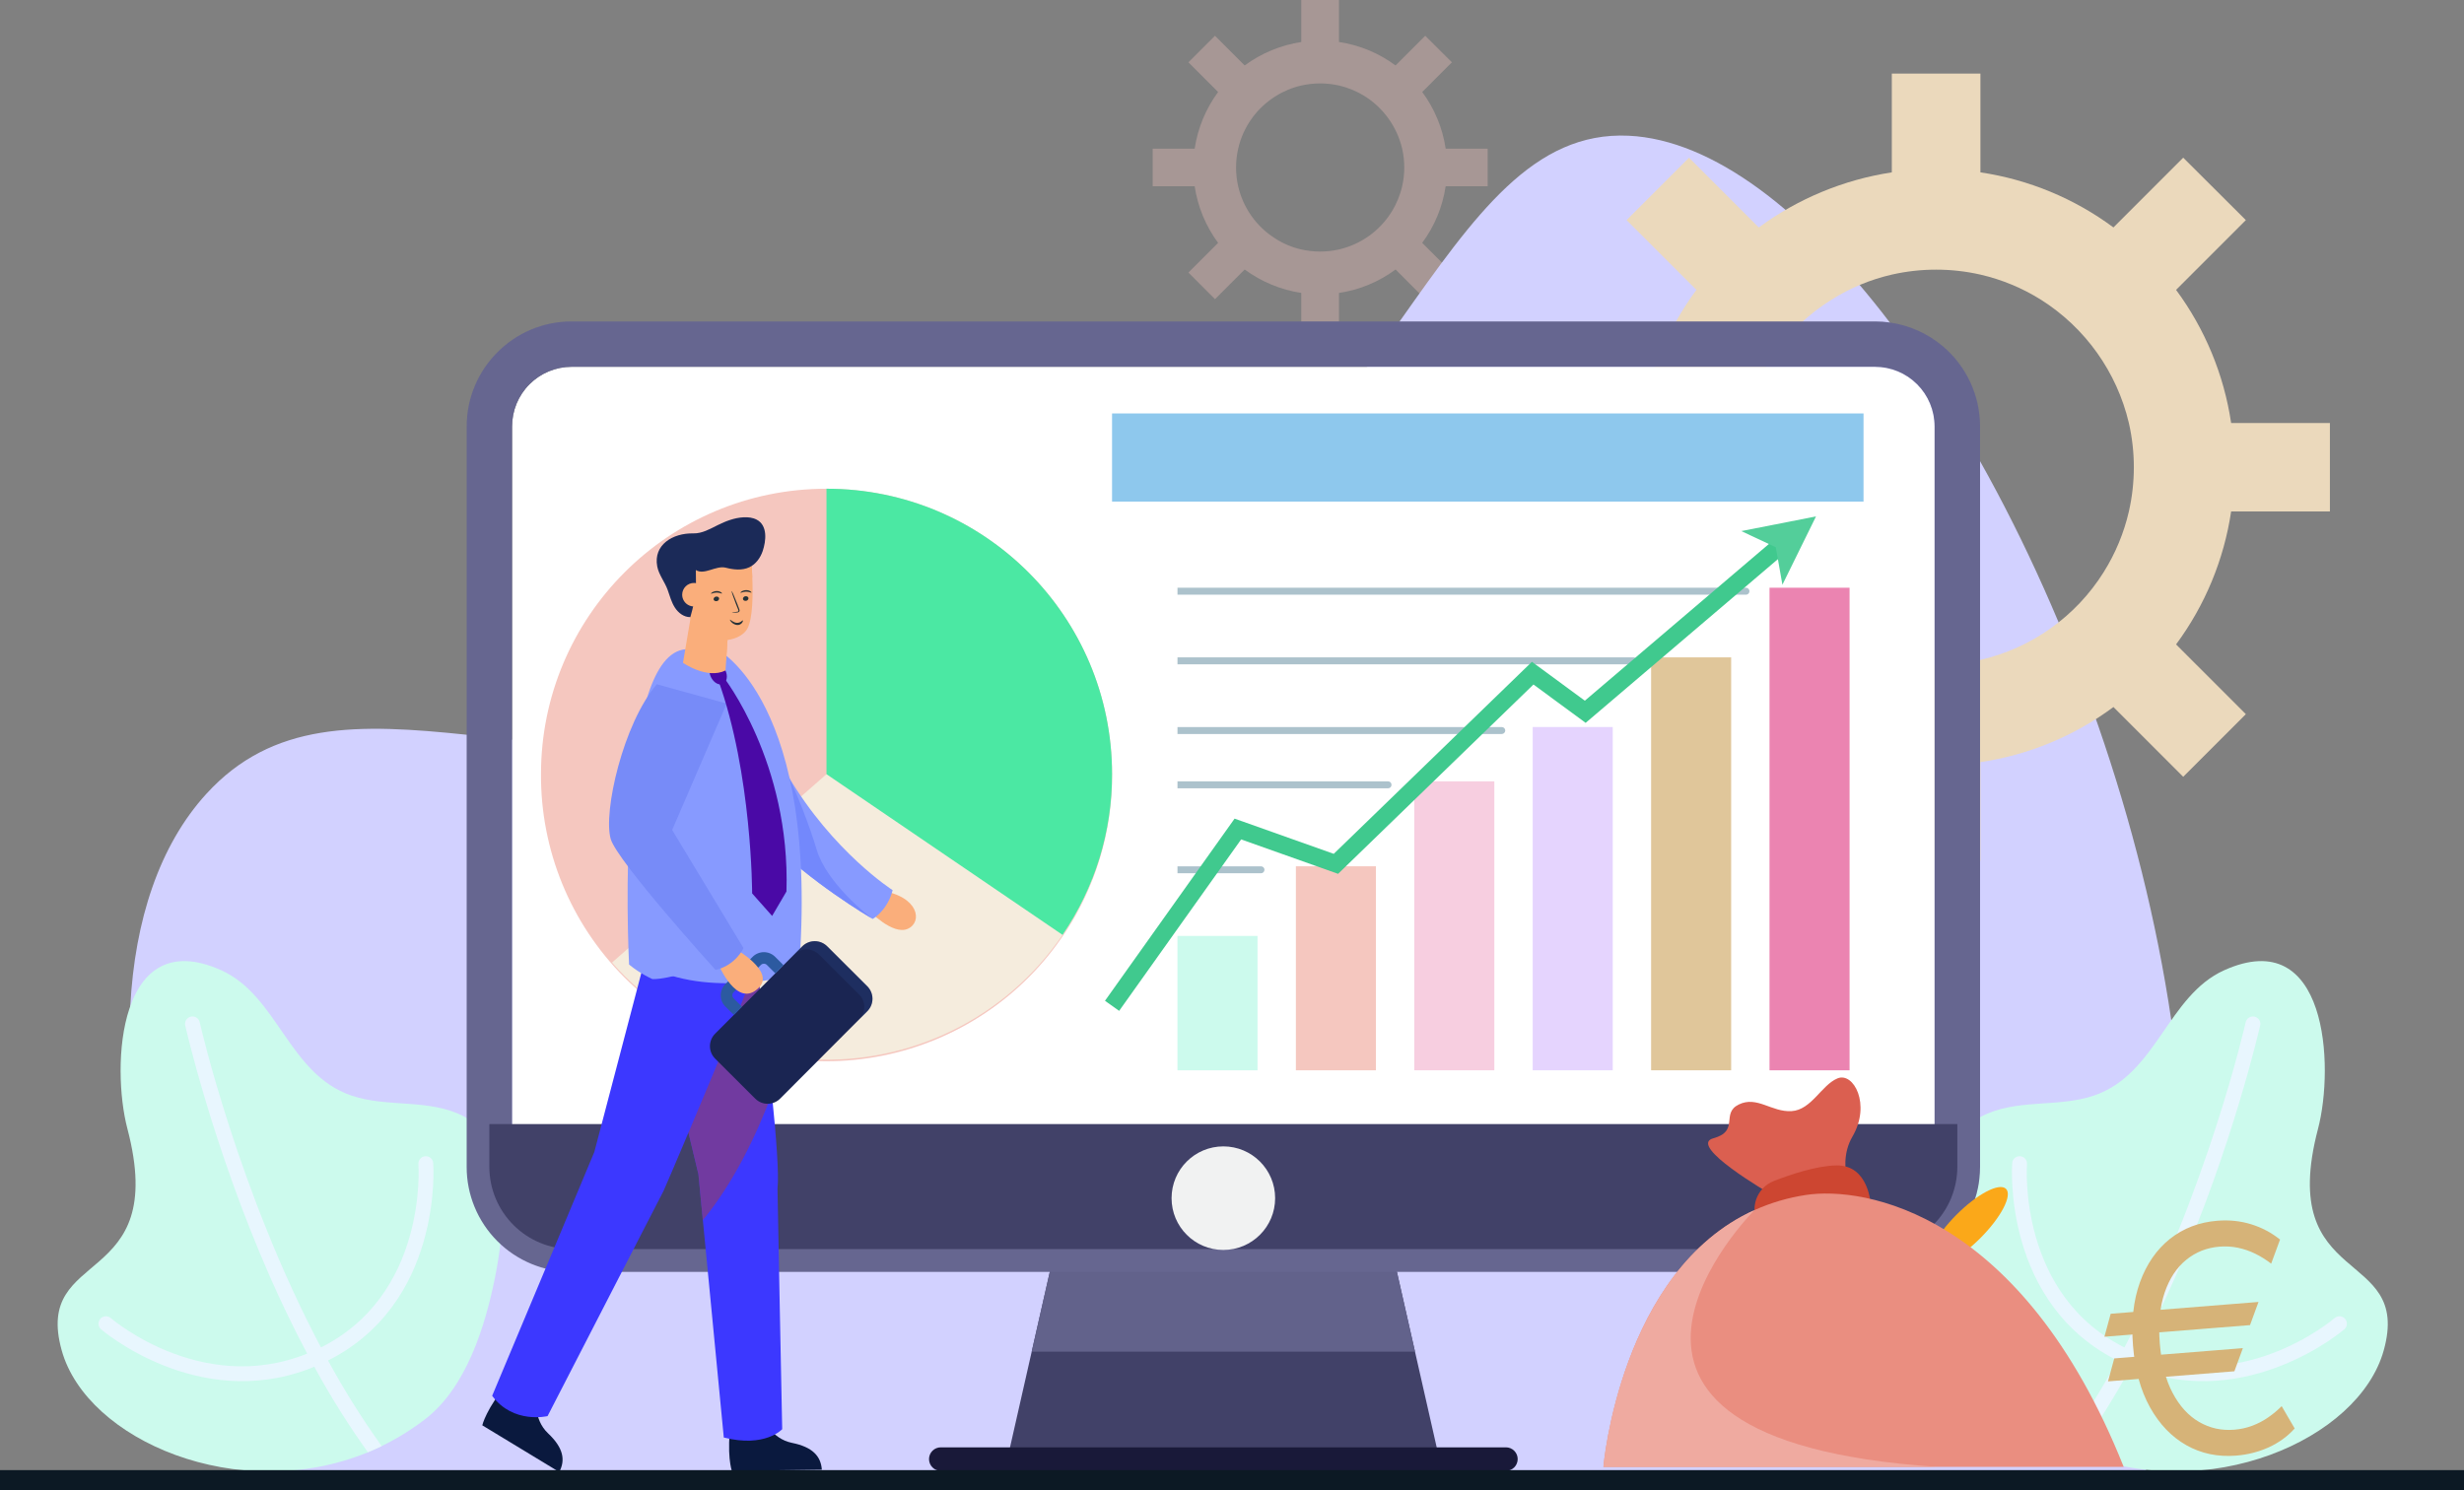 <svg width="1000" height="605" viewBox="0 0 1000 605" fill="none" xmlns="http://www.w3.org/2000/svg">
<rect x="0" y="0" width="1000" height="605" fill="#808080" stroke="none"/>
<g clip-path="url(#clip0_311_1701)">
<path opacity="0.33" d="M603.761 75.611V60.344H586.726C585.485 52.014 582.217 44.116 577.211 37.344L589.261 25.297L578.427 14.514L566.38 26.561C559.621 21.551 551.732 18.283 543.41 17.045V0.01H528.109V17.045C519.797 18.314 511.916 21.579 505.143 26.561L493.096 14.514L482.316 25.297L494.363 37.344C489.359 44.118 486.092 52.015 484.847 60.344H467.812V75.611H484.847C486.092 83.931 489.359 91.819 494.363 98.581L482.316 110.628L493.099 121.445L505.146 109.395C511.918 114.379 519.8 117.645 528.113 118.91V135.945H543.413V118.91C551.736 117.675 559.625 114.406 566.383 109.395L578.427 121.445L589.244 110.628L577.197 98.581C582.204 91.82 585.471 83.932 586.713 75.611H603.761ZM564.704 86.084C559.895 93.759 552.238 99.213 543.413 101.249C538.377 102.389 533.149 102.389 528.113 101.249C524.406 100.408 520.874 98.929 517.674 96.877C513.872 94.507 510.575 91.408 507.973 87.761C505.371 84.113 503.514 79.988 502.509 75.621C501.369 70.596 501.369 65.38 502.509 60.355C503.507 55.981 505.36 51.848 507.963 48.194C510.566 44.54 513.866 41.437 517.674 39.065C520.883 37.037 524.413 35.567 528.113 34.717C533.149 33.577 538.377 33.577 543.413 34.717C547.125 35.57 550.668 37.036 553.897 39.054C561.54 43.895 566.983 51.538 569.058 60.344C570.198 65.37 570.198 70.586 569.058 75.611C568.202 79.321 566.731 82.861 564.704 86.084Z" fill="#F5C7BF"/>
<path d="M886.901 492.377C886.877 495.155 886.825 497.919 886.748 500.67C886.666 503.821 886.537 506.963 886.384 510.09C886.35 510.772 886.312 511.453 886.278 512.114C886.254 512.618 886.22 513.136 886.183 513.62C886.01 516.652 885.799 519.674 885.549 522.686C885.515 523.074 885.491 523.452 885.454 523.841C884.595 533.898 883.333 543.779 881.668 553.482C881.645 553.669 881.621 553.846 881.587 554.034C881.587 554.034 881.587 554.034 881.587 554.057C881.28 555.86 880.953 557.645 880.622 559.423C880.306 561.021 879.989 562.623 879.658 564.22C878.766 568.575 877.764 572.891 876.684 577.167L876.469 577.978C874.879 584.213 873.084 590.329 871.083 596.328C871.059 596.42 871.025 596.515 870.991 596.607C870.047 599.432 869.059 602.242 868.027 605.005H113.633C111.857 602.468 110.128 599.901 108.447 597.302C108.222 596.985 108.011 596.655 107.81 596.328C100.192 584.595 93.294 572.41 87.157 559.839C86.087 557.652 85.04 555.457 84.016 553.253C83.216 551.55 82.441 549.846 81.689 548.143C75.432 534.121 70.095 519.706 65.714 504.99C55.799 471.752 51.319 438.452 52.883 408.412C54.706 373.607 64.657 343.169 83.709 322.267C110.682 292.698 145.461 293.648 189.38 298.237C195.356 298.861 201.506 299.556 207.822 300.237C211.892 300.692 216.036 301.134 220.254 301.566C230.714 302.626 241.626 303.566 252.989 304.131C254.849 304.213 256.706 304.295 258.59 304.353C262.317 304.506 266.105 304.588 269.938 304.625C275.324 304.682 280.804 304.615 286.38 304.424C286.534 304.424 286.677 304.424 286.83 304.424C287.3 304.424 287.757 304.39 288.227 304.367C291.791 304.237 295.402 304.037 299.061 303.767C302.26 303.545 305.483 303.273 308.754 302.942C310.246 302.793 311.752 302.626 313.258 302.448C313.834 302.38 314.423 302.319 315.009 302.237C321.68 301.44 328.483 300.397 335.417 299.11C353.699 295.672 371.648 290.656 389.063 284.119C406.1 277.782 422.568 270.007 438.287 260.88C467.185 244.07 490.51 224.241 510.154 203.643C521.435 191.82 531.489 179.753 540.711 167.869C545.652 161.481 550.343 155.154 554.861 148.933C559.403 142.642 563.787 136.494 568.012 130.491C598.756 87.004 622.387 53.248 661.022 55.095C695.123 56.73 732.569 85.7 766.979 130.924C779.704 147.649 792.021 166.588 803.594 187.194C840.127 252.168 869.349 333.694 881.212 414.143C883.597 430.398 885.3 446.605 886.176 462.624C886.738 472.593 886.983 482.548 886.901 492.377Z" fill="#D2D1FF"/>
<path d="M945.576 207.605V171.712H905.496C902.581 152.138 894.906 133.578 883.146 117.66L911.465 89.341L886.042 64L857.727 92.319C841.844 80.543 823.302 72.864 803.743 69.963V29.879H767.783V69.963C748.245 72.94 729.722 80.614 713.802 92.326L685.487 64.007L660.146 89.348L688.471 117.66C676.708 133.581 669.029 152.144 666.108 171.722H626.035V207.605H666.098C669.024 227.154 676.707 245.686 688.471 261.571L660.156 289.89L685.497 315.31L713.802 286.987C729.722 298.699 748.245 306.373 767.783 309.351V349.413H803.743V309.357C823.302 306.449 841.843 298.766 857.727 286.987L886.042 315.303L911.465 289.883L883.146 261.571C894.905 245.685 902.58 227.153 905.496 207.605H945.576ZM853.782 232.22C842.477 250.255 824.483 263.072 803.743 267.86C791.906 270.54 779.62 270.54 767.783 267.86C759.071 265.876 750.771 262.392 743.252 257.565C734.316 251.992 726.568 244.71 720.451 236.137C714.335 227.564 709.97 217.868 707.608 207.605C704.928 195.795 704.928 183.535 707.608 171.726C709.951 161.445 714.307 151.73 720.424 143.142C726.541 134.554 734.299 127.262 743.249 121.687C750.788 116.916 759.083 113.46 767.779 111.466C779.616 108.782 791.903 108.782 803.74 111.466C812.46 113.473 820.781 116.928 828.359 121.687C846.33 133.059 859.124 151.025 863.996 171.726C866.68 183.535 866.68 195.796 863.996 207.605C861.989 216.318 858.536 224.634 853.782 232.206V232.22Z" fill="#EBD9BC"/>
<path d="M785.151 173.074V473.618C785.144 480.031 782.593 486.18 778.058 490.714C773.523 495.249 767.375 497.8 760.961 497.807H231.983C225.573 497.799 219.428 495.247 214.898 490.712C210.369 486.176 207.824 480.028 207.824 473.618V173.074C207.824 166.664 210.369 160.516 214.898 155.981C219.428 151.445 225.573 148.893 231.983 148.885H760.954C767.37 148.885 773.523 151.433 778.059 155.97C782.596 160.506 785.144 166.659 785.144 173.074H785.151Z" fill="white"/>
<path d="M843.15 589.486C841.273 588.703 839.402 587.875 837.559 586.972C831.313 583.944 825.394 580.282 819.897 576.043C803.203 563.188 795.544 538.355 791.575 518.635C787.868 500.142 783.46 464.15 803.885 453.316C818.194 445.705 834.946 449.78 849.879 444.673C875.36 435.975 879.687 404.157 902.711 393.813C944.559 375.024 947.428 432.728 940.76 458.164C923.609 523.521 979.146 505.985 967.43 548.109C957.284 584.638 895.665 611.1 843.15 589.486Z" fill="#CCFAED"/>
<path d="M882.807 518.389C878.422 528.334 873.417 538.831 867.755 549.454C866.831 551.232 865.86 553.011 864.872 554.779C858.343 566.779 851.089 578.369 843.149 589.486C841.272 588.702 839.402 587.874 837.559 586.971C845.52 575.843 852.793 564.237 859.336 552.22C860.299 550.455 861.251 548.687 862.191 546.916C895.607 483.938 911.143 416.108 911.395 414.963C911.477 414.573 911.637 414.204 911.863 413.876C912.09 413.548 912.379 413.268 912.714 413.053C913.05 412.838 913.424 412.691 913.817 412.622C914.209 412.553 914.611 412.562 915 412.649C915.389 412.736 915.757 412.9 916.082 413.13C916.407 413.361 916.683 413.653 916.894 413.991C917.106 414.329 917.248 414.705 917.313 415.099C917.377 415.492 917.363 415.894 917.272 416.282C917.142 416.748 906.138 465.438 882.807 518.389Z" fill="#E8F6FE"/>
<path d="M867.34 555.74C865.149 554.919 862.945 553.986 860.723 552.923C812.426 529.81 816.586 472.658 816.637 472.082C816.702 471.285 817.082 470.547 817.691 470.031C818.301 469.514 819.091 469.26 819.887 469.326C820.684 469.391 821.421 469.77 821.938 470.38C822.455 470.989 822.709 471.779 822.643 472.576C822.599 473.111 818.824 526.192 863.326 547.485C907.995 568.857 947.083 535.367 947.479 535.026C948.08 534.5 948.866 534.234 949.663 534.287C950.461 534.34 951.204 534.707 951.731 535.309C952.257 535.91 952.523 536.696 952.47 537.493C952.417 538.291 952.049 539.034 951.448 539.561C951.025 539.911 912.707 572.745 867.34 555.74Z" fill="#E8F6FE"/>
<path d="M149.304 589.486C151.184 588.703 153.051 587.875 154.894 586.972C161.141 583.944 167.059 580.282 172.556 576.043C189.25 563.188 196.909 538.355 200.878 518.635C204.585 500.142 208.994 464.15 188.569 453.316C174.26 445.705 157.508 449.78 142.575 444.673C117.094 435.975 112.767 404.157 89.743 393.813C47.895 375.024 45.026 432.728 51.707 458.164C68.858 523.521 13.321 505.985 25.037 548.109C35.17 584.638 96.771 611.1 149.304 589.486Z" fill="#CCFAED"/>
<path d="M109.627 518.389C114.015 528.334 119.016 538.831 124.679 549.454C125.602 551.232 126.573 553.011 127.561 554.779C134.095 566.779 141.356 578.37 149.301 589.486C151.182 588.702 153.049 587.874 154.892 586.971C146.932 575.842 139.659 564.237 133.114 552.22C132.149 550.455 131.197 548.687 130.259 546.916C96.844 483.938 81.308 416.108 81.056 414.963C80.973 414.573 80.814 414.204 80.587 413.876C80.361 413.548 80.072 413.268 79.736 413.053C79.401 412.838 79.026 412.691 78.634 412.622C78.241 412.553 77.839 412.562 77.45 412.649C77.061 412.736 76.694 412.9 76.368 413.13C76.043 413.361 75.767 413.653 75.556 413.991C75.345 414.329 75.202 414.705 75.138 415.099C75.073 415.492 75.087 415.894 75.179 416.282C75.294 416.748 86.299 465.438 109.627 518.389Z" fill="#E8F6FE"/>
<path d="M125.113 555.74C127.304 554.919 129.508 553.986 131.73 552.923C180.027 529.81 175.867 472.658 175.819 472.082C175.754 471.285 175.375 470.547 174.765 470.031C174.156 469.514 173.366 469.26 172.569 469.326C171.773 469.391 171.035 469.77 170.518 470.38C170.001 470.989 169.747 471.779 169.813 472.576C169.854 473.111 173.629 526.192 129.127 547.485C84.458 568.857 45.37 535.367 44.974 535.026C44.373 534.5 43.587 534.234 42.79 534.287C41.992 534.34 41.249 534.707 40.722 535.309C40.196 535.91 39.93 536.696 39.983 537.493C40.036 538.291 40.404 539.034 41.005 539.561C41.414 539.911 79.732 572.745 125.113 555.74Z" fill="#E8F6FE"/>
<path d="M451.32 314.243C451.403 329.513 448.467 344.65 442.68 358.782C436.894 372.914 428.371 385.762 417.603 396.59C406.834 407.417 394.032 416.009 379.931 421.872C365.831 427.735 350.711 430.753 335.44 430.753C320.17 430.753 305.049 427.735 290.949 421.872C276.849 416.009 264.046 407.417 253.278 396.59C242.509 385.762 233.987 372.914 228.2 358.782C222.414 344.65 219.477 329.513 219.56 314.243C219.56 250.25 271.432 198.382 335.425 198.382C399.418 198.382 451.32 250.243 451.32 314.243Z" fill="#F5C7BF"/>
<path d="M443.203 356.899C435.898 375.353 423.976 391.623 408.579 404.147C393.182 416.672 374.826 425.032 355.27 428.427C335.715 431.822 315.615 430.137 296.898 423.534C278.18 416.932 261.472 405.633 248.375 390.72L335.423 314.243H407.651L443.203 356.899Z" fill="#F5ECDD"/>
<path d="M451.321 314.243C451.358 337.514 444.35 360.25 431.22 379.463L335.426 314.243V198.375C399.45 198.375 451.321 250.243 451.321 314.243Z" fill="#4BE8A3"/>
<path d="M750.633 238.561H718.145V434.442H750.633V238.561Z" fill="#EB84B1"/>
<path d="M702.579 266.828H670.09V434.441H702.579V266.828Z" fill="#E0C69A"/>
<path d="M654.524 295.096H622.035V434.441H654.524V295.096Z" fill="#E5D4FE"/>
<path d="M606.469 317.152H573.98V434.444H606.469V317.152Z" fill="#F7CEE0"/>
<path d="M558.415 351.631H525.926V434.444H558.415V351.631Z" fill="#F5C7BF"/>
<path d="M510.36 379.899H477.871V434.445H510.36V379.899Z" fill="#CCFAED"/>
<path d="M708.596 238.57H477.875V241.395H708.596C708.97 241.394 709.328 241.245 709.592 240.981C709.857 240.716 710.005 240.358 710.006 239.984C710.009 239.798 709.974 239.614 709.904 239.441C709.834 239.269 709.73 239.112 709.598 238.981C709.467 238.849 709.311 238.745 709.139 238.674C708.966 238.604 708.782 238.569 708.596 238.57Z" fill="#ACC2CC"/>
<path d="M664.441 268.249C664.439 268.623 664.29 268.981 664.025 269.246C663.76 269.51 663.402 269.659 663.027 269.659H477.875V266.835H663.027C663.214 266.833 663.398 266.869 663.571 266.939C663.743 267.009 663.9 267.113 664.031 267.245C664.163 267.377 664.267 267.533 664.337 267.706C664.408 267.878 664.443 268.063 664.441 268.249Z" fill="#ACC2CC"/>
<path d="M610.901 296.526C610.894 296.899 610.743 297.255 610.479 297.518C610.216 297.781 609.859 297.931 609.487 297.937H477.875V295.112H609.487C609.861 295.113 610.221 295.262 610.485 295.527C610.75 295.792 610.9 296.151 610.901 296.526Z" fill="#ACC2CC"/>
<path d="M564.739 318.566C564.741 318.752 564.706 318.937 564.636 319.109C564.566 319.281 564.462 319.437 564.331 319.569C564.199 319.701 564.043 319.805 563.871 319.875C563.699 319.946 563.515 319.982 563.329 319.98H477.875V317.152H563.329C563.515 317.151 563.699 317.187 563.871 317.257C564.043 317.328 564.199 317.432 564.331 317.564C564.462 317.695 564.566 317.852 564.636 318.024C564.706 318.196 564.741 318.38 564.739 318.566Z" fill="#ACC2CC"/>
<path d="M513.182 353.052C513.18 353.427 513.03 353.785 512.765 354.05C512.501 354.315 512.142 354.464 511.768 354.466H477.875V351.642H511.768C511.953 351.64 512.138 351.675 512.31 351.745C512.482 351.815 512.639 351.919 512.77 352.051C512.902 352.182 513.006 352.338 513.077 352.51C513.147 352.682 513.183 352.866 513.182 353.052Z" fill="#ACC2CC"/>
<path d="M583.306 588.509H409.676L418.708 548.647L434.209 480.299L436.022 472.3H556.96L558.769 480.299L574.271 548.647L583.306 588.509Z" fill="#414168"/>
<g style="mix-blend-mode:multiply">
<path d="M574.27 548.646H418.707L434.209 480.299H558.768L574.27 548.646Z" fill="#62628B"/>
</g>
<path d="M352.652 369.596C352.652 369.596 362.26 379.704 368.379 377.03C374.498 374.355 373.063 363.804 357.323 361.474C341.583 359.143 352.652 369.596 352.652 369.596Z" fill="#FAAE7B"/>
<path d="M362.271 361.32C362.165 361.722 362.046 362.121 361.93 362.496C360.774 366.292 358.509 369.656 355.426 372.154C355.033 372.468 354.62 372.755 354.189 373.013L354.094 372.955C352.438 371.987 328.882 358.073 312.236 341.066C309.83 338.629 307.555 336.065 305.422 333.386C285.767 308.475 278.418 287.15 278.418 287.15L307.129 287.103C310.016 295.753 313.718 304.111 318.184 312.062C318.2 312.1 318.221 312.135 318.246 312.168C318.262 312.199 318.277 312.23 318.29 312.263C318.702 313.002 319.114 313.721 319.537 314.44C319.598 314.546 319.656 314.651 319.728 314.781C338.03 345.842 362.271 361.32 362.271 361.32Z" fill="#879AFF"/>
<path d="M354.096 372.956C352.44 371.988 328.884 358.074 312.238 341.066L311.754 330.058L318.2 312.062C318.216 312.1 318.236 312.136 318.261 312.168C318.278 312.199 318.293 312.231 318.306 312.264C318.52 312.604 318.953 313.357 319.552 314.441C319.614 314.546 319.672 314.652 319.743 314.781C322.837 320.406 328.745 335.717 331.433 344.858C335.446 358.466 352.627 371.954 354.096 372.956Z" fill="#7388FC"/>
<path d="M788.42 140.487C782.302 135.347 774.866 132.026 766.956 130.9C764.966 130.609 762.957 130.464 760.946 130.467H231.982C208.494 130.467 189.395 149.59 189.395 173.092V473.632C189.385 479.229 190.48 484.773 192.616 489.946C194.753 495.12 197.889 499.821 201.845 503.781C205.801 507.74 210.499 510.881 215.67 513.022C220.842 515.164 226.385 516.264 231.982 516.26H760.956C761.403 516.26 761.849 516.26 762.285 516.236C763.59 516.198 764.885 516.093 766.155 515.939C768.273 515.682 770.369 515.265 772.424 514.692C773.647 514.352 774.847 513.953 776.022 513.507C777.586 512.924 779.111 512.241 780.587 511.463C781.385 511.05 782.175 510.618 782.948 510.158C785.256 508.772 787.424 507.165 789.422 505.361C795.066 500.307 799.26 493.838 801.571 486.622C802.041 485.188 802.425 483.727 802.723 482.248C802.986 481.01 803.183 479.759 803.312 478.5C803.501 476.891 803.595 475.272 803.595 473.652V173.075C803.594 166.865 802.236 160.73 799.614 155.101C796.993 149.472 793.172 144.484 788.42 140.487ZM207.823 173.075C207.823 166.664 210.367 160.516 214.897 155.981C219.427 151.445 225.572 148.893 231.982 148.885H760.956C767.372 148.885 773.525 151.434 778.061 155.97C782.597 160.506 785.146 166.659 785.146 173.075V473.615C785.146 480.03 782.597 486.183 778.061 490.719C773.525 495.256 767.372 497.804 760.956 497.804H231.982C225.572 497.796 219.427 495.244 214.897 490.708C210.367 486.173 207.823 480.025 207.823 473.615V173.075Z" fill="#666690"/>
<path d="M794.37 456.256V473.631C794.363 482.487 790.841 490.978 784.577 497.239C778.313 503.499 769.821 507.017 760.965 507.02H231.99C223.135 507.02 214.642 503.502 208.381 497.241C202.119 490.979 198.602 482.487 198.602 473.631V456.256H794.37Z" fill="#414168"/>
<path d="M611.173 597.022H381.805C380.54 597.022 379.327 596.519 378.432 595.625C377.538 594.73 377.035 593.517 377.035 592.252C377.035 590.987 377.538 589.774 378.432 588.879C379.327 587.985 380.54 587.482 381.805 587.482H611.173C612.438 587.482 613.651 587.985 614.546 588.879C615.44 589.774 615.943 590.987 615.943 592.252C615.943 593.517 615.44 594.73 614.546 595.625C613.651 596.519 612.438 597.022 611.173 597.022Z" fill="#191939"/>
<path d="M309.554 575.651C309.554 575.651 313.029 583.984 321.403 585.664C329.778 587.344 333.168 591.095 333.539 596.566L297.009 597.04C297.009 597.04 294.682 590.311 296.74 576.564C298.798 562.817 309.554 575.651 309.554 575.651Z" fill="#0A193E"/>
<path d="M217.695 567.041C217.695 567.041 216.23 575.953 222.441 581.81C228.652 587.666 229.545 592.651 226.962 597.482L195.73 578.543C195.73 578.543 197.322 571.603 206.347 561.034C215.372 550.466 217.695 567.041 217.695 567.041Z" fill="#0A193E"/>
<path d="M317.451 580.121C317.451 580.121 310.487 587.746 293.749 583.497L285.528 498.142L285.245 495.27L283.456 476.651L279.906 461.844L279.412 459.8L262.258 388.332L263.515 386.155L278.584 360.261L279.855 358.061L304.508 371.586C304.508 371.586 304.743 373.29 305.131 376.257C305.295 377.491 305.472 378.928 305.707 380.55C306.106 383.572 306.576 387.241 307.107 391.384C308.964 405.922 311.448 426.163 313.271 444.09C315.046 461.568 316.197 476.845 315.54 482.48C315.495 482.746 317.451 580.121 317.451 580.121Z" fill="#3C38FF"/>
<path d="M309.416 384.931C309.416 384.931 308.52 387.316 306.97 391.404C304.994 396.661 301.934 404.691 298.36 413.941C292.102 430.124 269.895 482.241 269.353 483.287C268.917 484.135 259.909 501.613 249.889 521.067C236.915 546.279 222.224 574.809 222.224 574.809C222.224 574.809 208.297 578.171 199.738 566.564L227.168 501.14L227.686 499.906L235.225 481.887L241.211 467.577L241.447 466.671L263.725 381.82L264.277 379.728L278.828 370.765L294.105 361.354L294.282 361.637L301.781 373.184L309.416 384.931Z" fill="#3C38FF"/>
<path d="M324.123 395.329C324.123 395.329 290.353 405.104 265.009 393.176C262.977 392.231 261.015 391.142 259.138 389.919C257.902 389.108 256.702 388.215 255.537 387.285C255.537 387.285 255.043 377.885 254.951 364.267C254.869 351.938 255.128 336.167 256.375 320.77C258.726 292.046 264.573 264.654 278.262 263.533H290.977C290.977 263.533 333.063 284.398 324.123 395.329Z" fill="#879AFF"/>
<path d="M291.429 293.713C291.429 293.713 283.532 312.005 288.128 330.055C292.131 345.775 284.152 361.059 301.756 384.843L255.785 330.055L276.023 293.713H291.429Z" fill="#879AFF"/>
<path d="M294.865 384.846L290.395 393.704C283.983 392.304 272.117 397.598 264.775 397.421C262.745 396.475 260.784 395.387 258.908 394.164C257.67 393.351 256.47 392.472 255.307 391.527C255.307 391.527 254.813 382.13 254.721 368.509C254.639 356.183 254.898 340.408 256.142 325.012L256.295 324.883L294.865 384.846Z" fill="#879AFF"/>
<g style="mix-blend-mode:multiply" opacity="0.7">
<path d="M313.262 444.072C306.932 460.879 297.804 479.968 285.243 495.269L283.454 476.65L279.904 461.843L279.41 459.799C286.313 443.445 294.84 423.055 298.36 413.975C301.934 404.728 304.993 396.695 306.969 391.438L307.099 391.394C308.955 405.89 311.439 426.145 313.262 444.072Z" fill="#883A78"/>
</g>
<path d="M290.231 429.716L306.489 445.93C307.154 446.596 307.943 447.124 308.812 447.485C309.681 447.845 310.613 448.031 311.554 448.031C312.495 448.031 313.426 447.845 314.295 447.485C315.164 447.124 315.954 446.596 316.618 445.93L351.986 410.47C352.652 409.805 353.18 409.016 353.541 408.147C353.901 407.278 354.087 406.346 354.087 405.406C354.087 404.465 353.901 403.533 353.541 402.664C353.18 401.795 352.652 401.006 351.986 400.341L335.728 384.127C335.063 383.461 334.274 382.933 333.405 382.572C332.536 382.212 331.604 382.026 330.663 382.026C329.723 382.026 328.791 382.212 327.922 382.572C327.053 382.933 326.264 383.461 325.599 384.127L290.221 419.587C289.555 420.252 289.028 421.042 288.668 421.912C288.309 422.781 288.124 423.713 288.125 424.654C288.126 425.595 288.312 426.526 288.674 427.395C289.035 428.263 289.564 429.052 290.231 429.716Z" fill="#1A2552"/>
<path d="M294.405 408.562L297.812 411.969L301.133 408.641L297.726 405.234C297.471 404.982 297.302 404.657 297.243 404.303C297.194 404.028 297.213 403.745 297.296 403.478C297.38 403.212 297.526 402.969 297.723 402.77L308.779 391.687C309.106 391.36 309.551 391.176 310.014 391.176C310.477 391.176 310.921 391.36 311.249 391.687L314.656 395.094L317.978 391.766L314.571 388.359C313.355 387.157 311.714 386.484 310.004 386.488C308.295 386.492 306.657 387.172 305.447 388.379L294.391 399.462C293.183 400.671 292.504 402.311 292.504 404.021C292.504 405.73 293.183 407.37 294.391 408.579L294.405 408.562Z" fill="#2C5AA0"/>
<g style="mix-blend-mode:multiply" opacity="0.5">
<g style="mix-blend-mode:multiply" opacity="0.5">
<path d="M348.664 413.791L351.986 410.459C352.652 409.795 353.18 409.005 353.541 408.136C353.902 407.267 354.087 406.336 354.087 405.395C354.087 404.454 353.902 403.522 353.541 402.653C353.18 401.784 352.652 400.995 351.986 400.33L335.728 384.117C335.064 383.451 334.274 382.922 333.405 382.562C332.536 382.201 331.604 382.016 330.664 382.016C329.723 382.016 328.791 382.201 327.922 382.562C327.053 382.922 326.264 383.451 325.599 384.117L322.277 387.449C322.942 386.783 323.731 386.254 324.6 385.894C325.469 385.533 326.401 385.348 327.342 385.348C328.283 385.348 329.214 385.533 330.083 385.894C330.952 386.254 331.742 386.783 332.406 387.449L348.661 403.662C349.327 404.327 349.856 405.116 350.217 405.985C350.577 406.854 350.763 407.785 350.764 408.726C350.764 409.667 350.579 410.599 350.218 411.468C349.858 412.337 349.33 413.127 348.664 413.791Z" fill="#2A468A"/>
</g>
</g>
<path d="M289.462 269.312C291.074 268.538 293.271 269.765 294.375 272.037C295.479 274.31 295.057 276.807 293.452 277.584C291.847 278.361 289.643 277.134 288.542 274.858C287.442 272.583 287.854 270.089 289.462 269.312Z" fill="#4A09A6"/>
<path d="M298.291 385.063C298.291 385.063 314.539 394.17 308.052 400.824C299.102 410.023 291.43 391.073 291.43 391.073L298.291 385.063Z" fill="#FAAE7B"/>
<path d="M296.038 247.688L295.554 255.183L294.709 268.129L294.45 272.15C286.863 275.867 277.184 269.032 277.184 269.032L280.25 250.955L280.345 250.379L286.137 249.391L296.038 247.688Z" fill="#FAAE7B"/>
<path d="M294.937 285.587L272.792 336.889L301.751 384.842C301.751 384.842 298.586 391.833 290.406 393.7C290.406 393.7 250.466 349.634 247.849 340.531C244.721 329.673 252.895 293.685 266.567 277.747L294.937 285.587Z" fill="#778BF8"/>
<path d="M496.49 507.361C508.098 507.361 517.508 497.951 517.508 486.343C517.508 474.735 508.098 465.325 496.49 465.325C484.883 465.325 475.473 474.735 475.473 486.343C475.473 497.951 484.883 507.361 496.49 507.361Z" fill="#F1F2F2"/>
<g style="mix-blend-mode:multiply">
<path d="M295.554 255.169L294.709 268.116C283.064 264.409 280.628 253.306 280.24 250.941C280.209 250.794 280.186 250.645 280.172 250.495L282.417 247.088L286.144 249.394L295.554 255.169Z" fill="#FAAE7B"/>
</g>
<path d="M303.355 255.091C299.805 261.853 281.325 263.772 278.749 245.186C278.678 244.727 278.63 244.256 278.586 243.776C278.39 241.782 278.37 239.774 278.525 237.776C278.572 236.996 278.658 236.218 278.784 235.446C279.959 228.155 283.782 224.591 286.735 222.884C287.895 222.188 289.161 221.687 290.483 221.402L290.742 221.488L304.762 225.896C304.762 225.896 305.126 229.542 305.317 234.352C305.603 241.412 305.528 250.972 303.355 255.091Z" fill="#FAAE7B"/>
<g style="mix-blend-mode:multiply">
<path d="M305.318 234.353C303.295 235.907 300.208 237.12 296.038 235.614C287.841 232.626 289.169 237.436 284.417 236.319C284.662 236.52 286.911 238.295 286.359 240.799C286.168 241.716 285.582 242.741 284.393 243.811C282.192 245.797 280.451 241.906 279.228 237.273C279.078 236.67 278.925 236.06 278.781 235.447C277.736 230.861 277.184 226.214 277.184 226.214L286.723 222.885L290.733 221.488L304.753 225.897C304.753 225.897 305.128 229.542 305.318 234.353Z" fill="#FAAE7B"/>
</g>
<path d="M266.733 229.914C267.381 233.355 269.83 236.206 270.989 239.511C271.837 241.937 272.508 244.465 273.898 246.625C275.288 248.785 277.605 250.563 280.17 250.488C282.46 242.404 282.596 239.78 282.405 231.382C285.86 233.573 290.582 229.413 294.558 230.435C297.723 231.253 301.209 231.641 304.156 230.23C306.769 228.98 308.585 226.438 309.528 223.692C310.912 219.587 311.644 213.291 307.079 210.92C305.464 210.085 303.59 209.877 301.774 209.973C298.108 210.163 294.596 211.513 291.304 213.141C288.153 214.705 284.944 216.582 281.424 216.507C272.972 216.327 265.095 221.185 266.733 229.914Z" fill="#1B2A58"/>
<path d="M276.86 241.358C276.852 242.3 277.124 243.224 277.642 244.012C278.159 244.8 278.898 245.418 279.766 245.786C280.634 246.154 281.592 246.257 282.518 246.081C283.444 245.905 284.298 245.459 284.97 244.799C285.643 244.138 286.105 243.293 286.298 242.37C286.491 241.448 286.406 240.488 286.054 239.614C285.702 238.739 285.099 237.988 284.32 237.457C283.542 236.925 282.623 236.635 281.68 236.625C281.053 236.619 280.43 236.736 279.848 236.97C279.266 237.204 278.736 237.551 278.288 237.991C277.84 238.431 277.483 238.954 277.238 239.532C276.993 240.11 276.864 240.73 276.86 241.358Z" fill="#FAAE7B"/>
<path d="M291.461 275.969C305.252 314.127 305.252 362.642 305.252 362.642L313.364 371.787L319.18 361.862C320.839 309.395 293.587 274.776 293.587 274.776L291.461 275.969Z" fill="#4A09A6"/>
<path d="M756.303 167.821H451.32V203.605H756.303V167.821Z" fill="#8EC8ED"/>
<g style="mix-blend-mode:screen">
<path d="M803.68 502.594C795.262 511.013 786.305 515.687 783.644 513.04C780.983 510.393 785.671 501.419 794.086 493.004C802.502 484.588 811.462 479.911 814.123 482.561C816.784 485.212 812.096 494.179 803.68 502.594Z" fill="#FBA819"/>
</g>
<path d="M454.197 410.316L448.449 406.224L501.05 332.286L541.289 346.578L621.725 268.627L643.199 284.415L720.34 218.718L724.915 224.091L643.523 293.412L622.352 277.846L543.054 354.694L503.71 340.722L454.197 410.316Z" fill="#40C98E"/>
<path d="M723.379 237.344L720.687 222.125L706.691 215.57L737.013 209.618L723.379 237.344Z" fill="#53CE9A"/>
<path d="M754.055 491.034C754.055 491.034 744.175 474.388 751.803 461.342C759.431 448.297 752.253 435.024 745.732 437.725C739.211 440.427 735.17 450.546 727.062 451.012C718.953 451.479 713.117 444.713 705.693 448.314C698.269 451.915 706.143 459.111 695.346 462.034C684.549 464.957 718.289 484.469 718.289 484.469L717.164 498.7L754.055 491.034Z" fill="#DB5F50"/>
<path d="M759.224 489.021C759.224 489.021 758.542 472.824 745.279 473.049C737.324 473.185 726.946 476.633 719.907 479.373C712.869 482.112 709.847 490.616 713.84 497.068L714.013 497.344L759.224 489.021Z" fill="#CD4631"/>
<path d="M861.889 595.401H650.734C650.734 595.401 657.477 515.841 712.06 491.178C718.696 488.19 725.711 486.127 732.907 485.045C756.153 481.451 820.487 491.634 861.889 595.401Z" fill="#EA8E80"/>
<g style="mix-blend-mode:multiply">
<path d="M785.988 595.401H650.73C650.73 595.401 657.473 515.841 712.056 491.178C712.056 491.178 618.889 584.222 785.988 595.401Z" fill="#EFAAA0"/>
</g>
<path d="M1000 596.732H0V604.984H1000V596.732Z" fill="#0C1924"/>
<path d="M303.771 242.89C303.736 243.169 303.601 243.425 303.391 243.61C303.181 243.795 302.91 243.897 302.629 243.895C302.009 243.933 301.505 243.555 301.512 243.03C301.542 242.749 301.675 242.49 301.885 242.301C302.095 242.112 302.367 242.008 302.65 242.008C303.273 241.984 303.777 242.372 303.771 242.89Z" fill="#263238"/>
<path d="M304.963 240.539C304.817 240.669 303.989 240.134 302.776 240.155C301.563 240.175 300.643 240.717 300.517 240.587C300.456 240.533 300.609 240.298 301.011 240.049C301.56 239.721 302.187 239.546 302.827 239.541C303.438 239.524 304.041 239.686 304.561 240.008C304.922 240.253 305.035 240.482 304.963 240.539Z" fill="#263238"/>
<path d="M291.856 243.003C291.828 243.284 291.695 243.544 291.485 243.733C291.274 243.922 291.001 244.026 290.719 244.025C290.095 244.066 289.594 243.684 289.598 243.159C289.632 242.881 289.767 242.625 289.977 242.44C290.188 242.255 290.459 242.153 290.739 242.154C291.362 242.096 291.863 242.485 291.856 243.003Z" fill="#263238"/>
<path d="M293.009 240.914C292.863 241.044 292.032 240.509 290.819 240.529C289.606 240.55 288.686 241.092 288.56 240.966C288.499 240.908 288.652 240.676 289.054 240.424C289.604 240.097 290.23 239.922 290.87 239.916C291.481 239.899 292.084 240.061 292.604 240.383C292.965 240.628 293.081 240.857 293.009 240.914Z" fill="#263238"/>
<path d="M297.009 248.675C297.009 248.614 297.769 248.491 298.999 248.335C299.312 248.304 299.609 248.246 299.68 248.062C299.719 247.785 299.66 247.503 299.513 247.265C299.254 246.618 298.985 245.94 298.699 245.221C297.575 242.318 296.777 239.93 296.914 239.885C297.05 239.841 298.075 242.154 299.2 245.057C299.472 245.773 299.728 246.454 299.973 247.101C300.075 247.405 300.259 247.749 300.082 248.154C300.027 248.255 299.951 248.342 299.859 248.411C299.767 248.481 299.662 248.53 299.551 248.556C299.377 248.6 299.198 248.624 299.019 248.628C297.782 248.72 297.009 248.733 297.009 248.675Z" fill="#263238"/>
<path d="M301.478 251.844C301.311 251.664 300.562 252.904 299.039 252.815C297.516 252.727 296.375 251.384 296.262 251.548C296.197 251.609 296.388 252.059 296.899 252.57C297.5 253.207 298.308 253.607 299.179 253.698C299.554 253.723 299.931 253.656 300.274 253.502C300.618 253.347 300.918 253.11 301.148 252.812C301.505 252.349 301.563 251.916 301.478 251.844Z" fill="#263238"/>
<path d="M916.6 528.47L913.156 537.865L854.071 542.587L856.609 533.265L916.6 528.47ZM910.255 547.216L906.811 556.612L855.52 560.711L858.058 551.389L910.255 547.216ZM925.337 503.147L921.741 512.92C919.668 511.322 917.508 509.975 915.262 508.878C913.016 507.78 910.687 506.978 908.275 506.472C905.864 505.966 903.359 505.816 900.761 506.024C895.626 506.434 891.118 508.223 887.237 511.391C883.356 514.559 880.443 519.002 878.498 524.721C876.554 530.439 875.903 537.316 876.545 545.351C877.187 553.386 878.922 560.072 881.751 565.409C884.579 570.746 888.16 574.67 892.495 577.181C896.831 579.692 901.566 580.743 906.701 580.332C909.359 580.12 911.838 579.572 914.139 578.689C916.47 577.803 918.614 576.674 920.571 575.302C922.559 573.927 924.368 572.415 926 570.764L931.284 579.826C928.351 583.07 924.817 585.633 920.681 587.514C916.543 589.365 912.163 590.475 907.541 590.844C900.11 591.438 893.371 590.031 887.322 586.624C881.304 583.213 876.379 578.074 872.547 571.206C868.745 564.336 866.453 556.007 865.671 546.22C864.888 536.433 865.828 527.846 868.491 520.459C871.183 513.07 875.229 507.213 880.629 502.891C886.06 498.565 892.49 496.106 899.921 495.512C904.724 495.128 909.276 495.6 913.577 496.928C917.909 498.254 921.829 500.327 925.337 503.147Z" fill="#D6B378"/>
</g>
<defs>
<clipPath id="clip0_311_1701">
<rect width="1000" height="604.984" fill="white"/>
</clipPath>
</defs>
</svg>
